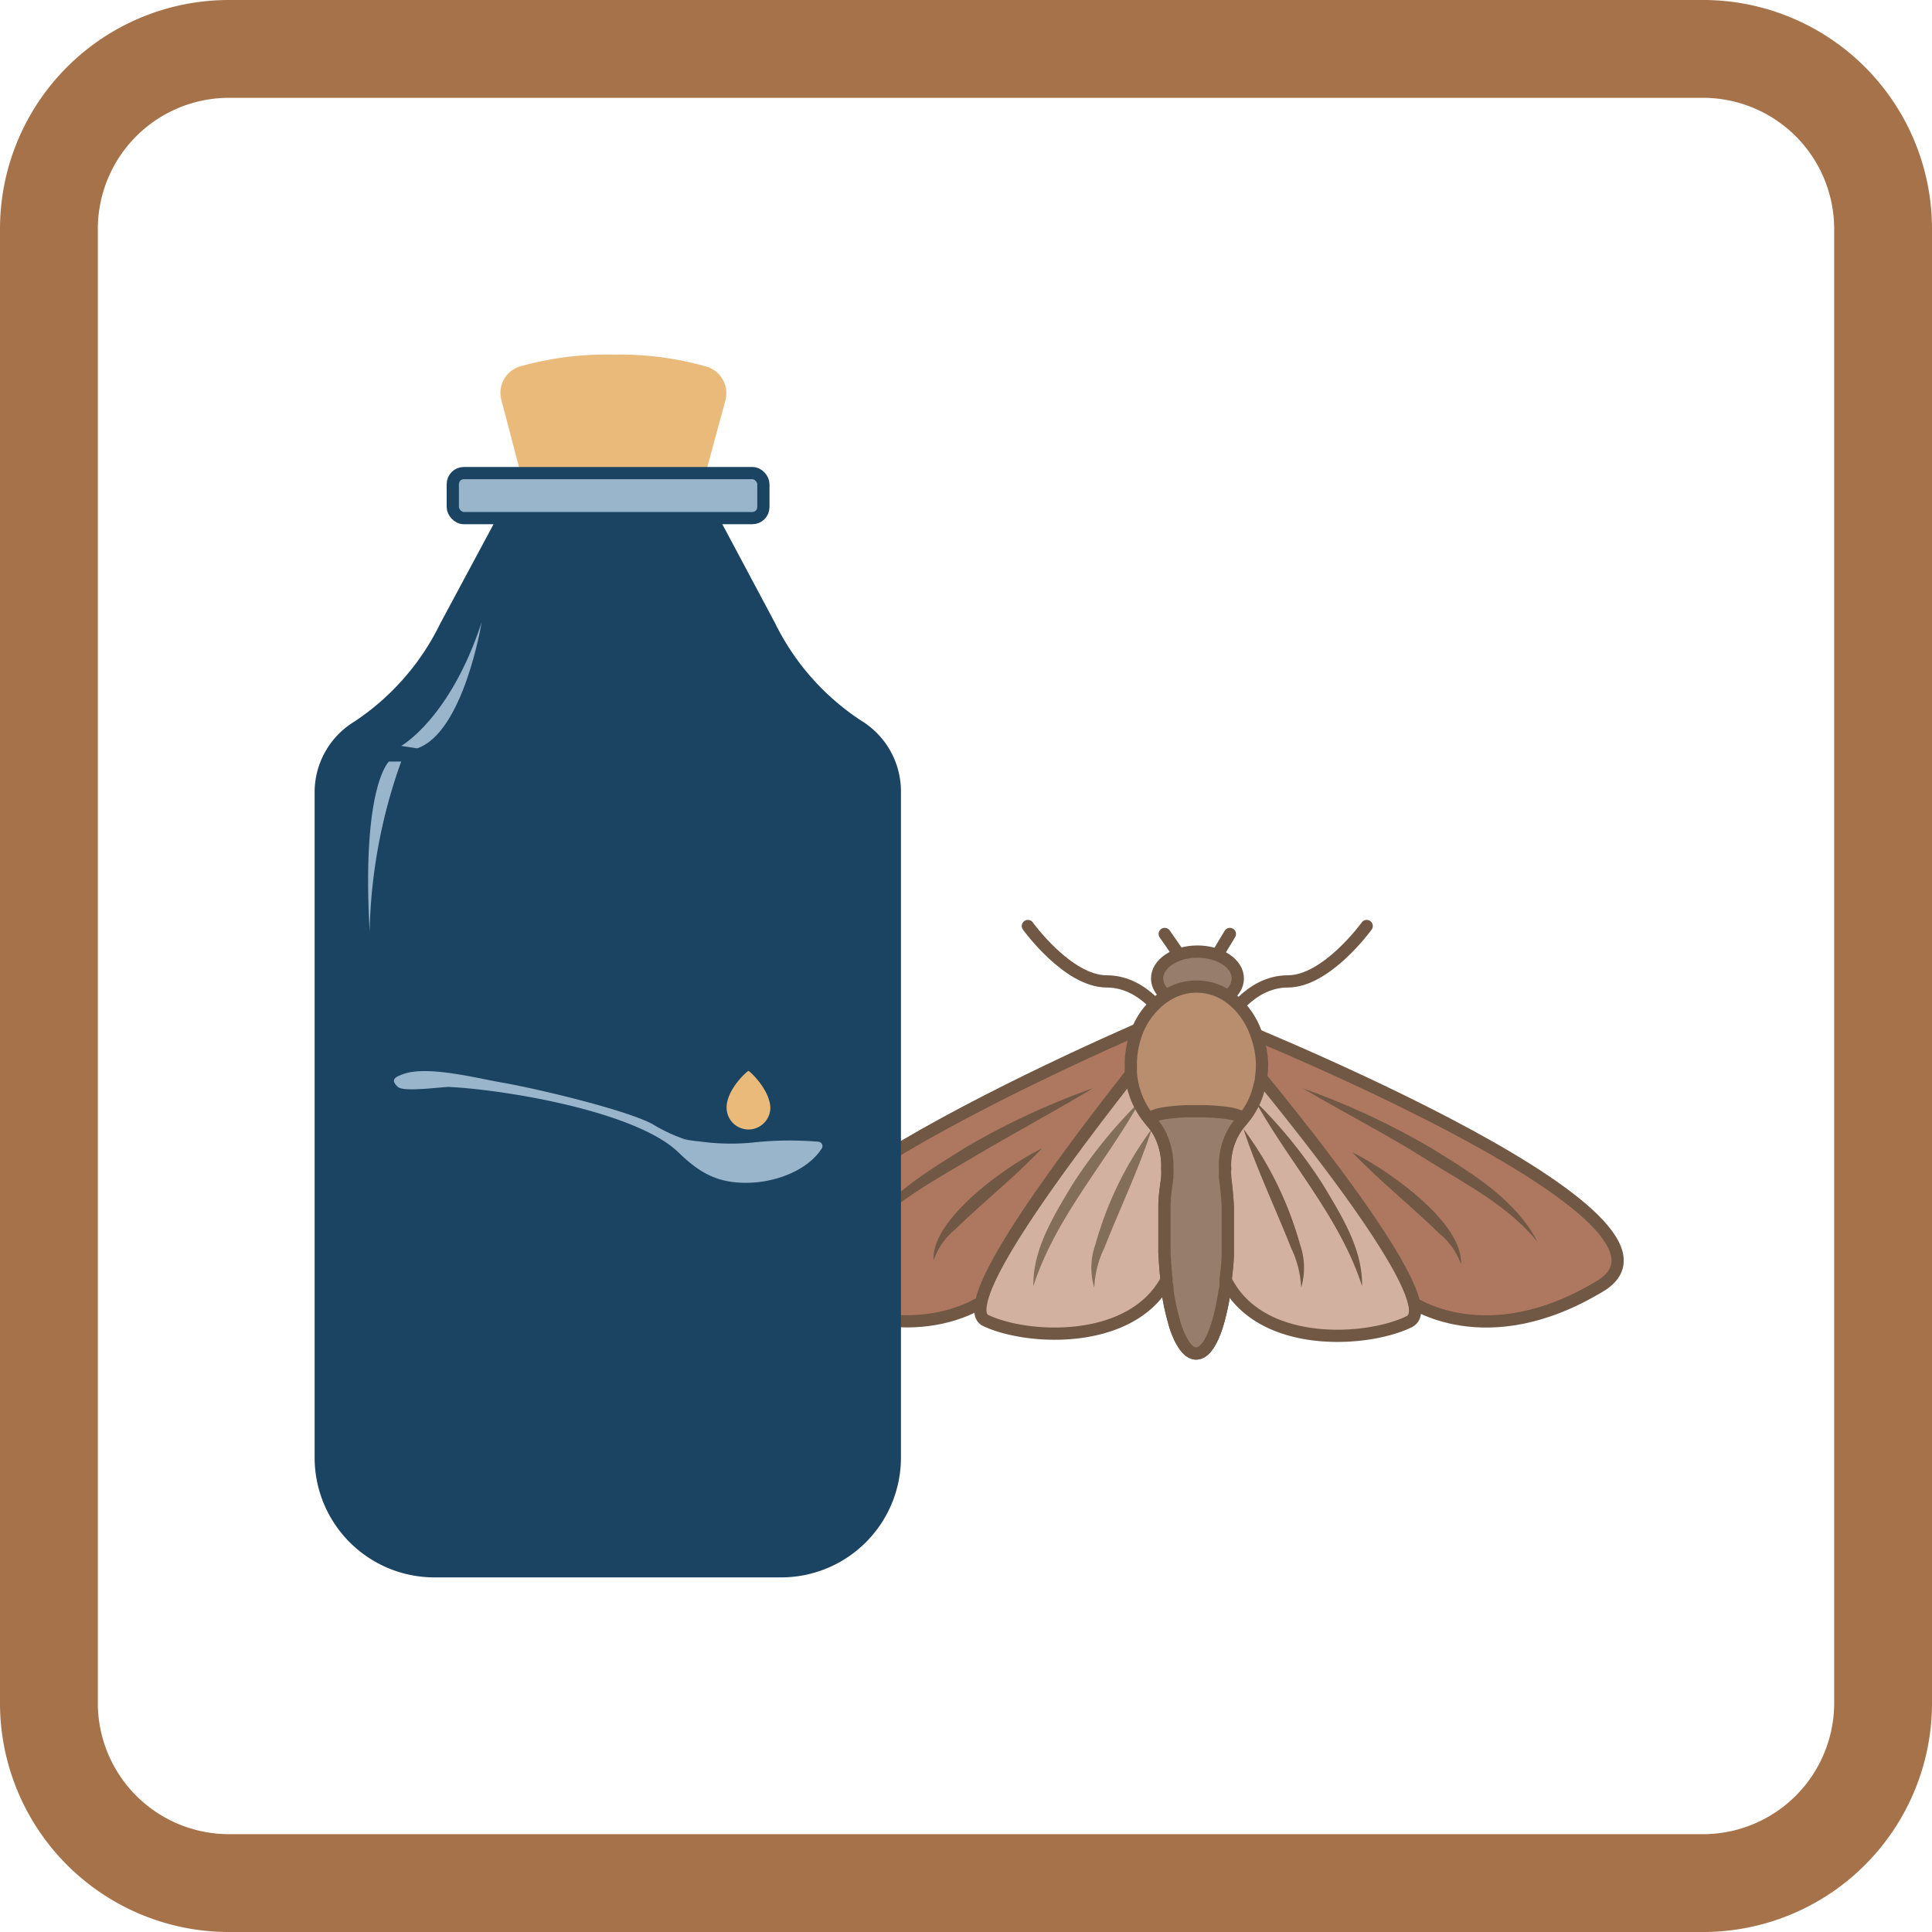 <svg xmlns="http://www.w3.org/2000/svg" viewBox="0 0 158 158"><defs><style>.cls-1,.cls-9{fill:#a6724a;}.cls-2{opacity:0.8;}.cls-3{fill:none;stroke-linecap:round;stroke-linejoin:round;}.cls-3,.cls-4,.cls-5,.cls-8,.cls-9{stroke:#4c2e15;}.cls-4{fill:#985538;}.cls-12,.cls-4,.cls-5,.cls-8,.cls-9{stroke-miterlimit:10;}.cls-5{fill:#c89e88;}.cls-6{fill:#644a31;}.cls-7{fill:#4c2e15;}.cls-8{fill:#7c5c47;}.cls-10{fill:#1b4362;}.cls-11{fill:#eaba7a;}.cls-12,.cls-13{fill:#99b5cb;}.cls-12{stroke:#1b4362;}</style></defs><g id="Экстракт_восковой_моли" data-name="Экстракт восковой моли"><path class="cls-1" d="M139.28,8A10.73,10.73,0,0,1,150,18.72V139.28A10.73,10.73,0,0,1,139.28,150H18.72A10.73,10.73,0,0,1,8,139.28V18.72A10.73,10.73,0,0,1,18.72,8H139.28m0-8H18.72A18.72,18.72,0,0,0,0,18.72V139.28A18.72,18.72,0,0,0,18.72,158H139.28A18.72,18.72,0,0,0,158,139.28V18.72A18.72,18.72,0,0,0,139.28,0Z"/><g class="cls-2"><line class="cls-3" x1="95.25" y1="76.38" x2="97.17" y2="79.14"/><line class="cls-3" x1="100.58" y1="76.38" x2="98.92" y2="79.14"/><path class="cls-4" d="M98.8,83s41.55,16.41,32.09,22.16-15.63,1.2-15.63,1.2Z"/><path class="cls-5" d="M115.64,106.56c-.83-3.66-7.8-12.66-12.51-18.42-2.36-2.9-4.15-5-4.32-5.17h0s-.29,3.53-.29,7.91c0,.5,0,1,0,1.57,0,.2,0,.41,0,.62,0,.83,0,1.66.1,2.5,0,.21,0,.42,0,.63,0,.84.12,1.68.22,2.5,0,.21,0,.41.08.62.1.88.25,1.71.41,2.5,0,.21.09.42.15.63.09.38.19.74.3,1.09a8,8,0,0,0,.47,1.16l.13.25a1.19,1.19,0,0,0,.09.15c3,5.18,11.38,4.64,14.75,3C115.72,107.86,115.82,107.33,115.64,106.56Z"/><path class="cls-4" d="M96.69,82.61S55.42,99.7,65,105.3s15.64.94,15.64.94Z"/><path class="cls-5" d="M97.11,90.87c0-4.53-.42-8.26-.42-8.26h0c-.15.2-1.86,2.25-4.12,5.11C88,93.57,81,102.79,80.25,106.49c-.17.77-.07,1.3.38,1.51,3.36,1.58,11.55,2,14.58-3,0,0,0,0,0,0s.13-.22.18-.32h0A7.44,7.44,0,0,0,96,103.2c.07-.25.14-.5.2-.76l.15-.63c.17-.78.3-1.62.41-2.5,0-.21,0-.41.07-.62.09-.82.15-1.65.2-2.5l0-.63c0-.83.06-1.67.07-2.5,0-.21,0-.42,0-.62C97.13,91.9,97.13,91.38,97.11,90.87Z"/><path class="cls-6" d="M100,94.75H95.7a3.64,3.64,0,0,0,0-.57H100A5.46,5.46,0,0,0,100,94.75Z"/><polygon class="cls-6" points="100.42 91.89 95.33 91.89 95.04 91.32 100.71 91.31 100.42 91.89"/><path class="cls-6" d="M100.29,97.62H95.46c0-.2,0-.39,0-.58h4.78Z"/><polygon class="cls-6" points="100.28 100.48 95.46 100.48 95.44 99.91 100.31 99.91 100.28 100.48"/><path class="cls-6" d="M95.44,102.77h0s0,0,0,0Z"/><path class="cls-6" d="M100.08,102.77c0,.2,0,.39-.07.58H95.73c0-.19,0-.38-.07-.58Z"/><path class="cls-6" d="M99.53,105.64c0,.2-.12.39-.18.57h-3c-.06-.18-.13-.37-.18-.57Z"/><path class="cls-7" d="M89.38,89c-3.34,2-6.72,3.81-10,5.76s-6.74,3.82-9.19,6.79c1.83-3.5,5.45-5.61,8.68-7.65A60.06,60.06,0,0,1,89.38,89Z"/><path class="cls-7" d="M85.21,93.92c-2.26,2.37-4.75,4.34-7.07,6.6a5.72,5.72,0,0,0-1.79,2.54c-.21-3.39,6.06-7.78,8.86-9.14Z"/><path class="cls-6" d="M93.23,90.06c-2.84,5.1-6.92,9.53-8.72,15.12-.06-3,1.66-5.74,3.15-8.24a39.75,39.75,0,0,1,5.57-6.88Z"/><path class="cls-6" d="M94.2,92.32c-1.09,3.35-2.59,6.45-3.87,9.7a8.3,8.3,0,0,0-.84,3.29,5.69,5.69,0,0,1,.09-3.53,28.92,28.92,0,0,1,4.62-9.46Z"/><path class="cls-7" d="M102.66,90.06a38.84,38.84,0,0,1,5.57,6.88c1.49,2.5,3.22,5.22,3.16,8.24-1.8-5.59-5.88-10-8.73-15.12Z"/><path class="cls-7" d="M101.69,92.32a28.75,28.75,0,0,1,4.63,9.46,5.76,5.76,0,0,1,.09,3.53,8.47,8.47,0,0,0-.84-3.29c-1.28-3.25-2.78-6.35-3.88-9.7Z"/><path class="cls-7" d="M106.52,89a60.74,60.74,0,0,1,10.54,4.9c3.23,2,6.85,4.15,8.67,7.65-2.44-3-6-4.78-9.18-6.79s-6.69-3.79-10-5.76Z"/><path class="cls-7" d="M110.61,94.25c2.82,1.38,9.06,5.71,8.87,9.14a5.69,5.69,0,0,0-1.8-2.54c-2.31-2.26-4.81-4.23-7.07-6.6Z"/><ellipse class="cls-8" cx="97.93" cy="80.02" rx="3.3" ry="2.2"/><path class="cls-3" d="M84.06,75.73s3.26,4.53,6.45,4.53,5,3.25,5,3.25"/><path class="cls-3" d="M111.77,75.73s-3.27,4.53-6.45,4.53-5,3.25-5,3.25"/><path class="cls-9" d="M103.21,87.06a7.73,7.73,0,0,1-.08,1.08c0,.25-.09.51-.15.75a6.37,6.37,0,0,1-1.49,2.83,5.21,5.21,0,0,0-.56.77,5.48,5.48,0,0,0-.74,3.07,4.46,4.46,0,0,0,0,.63.62.62,0,0,0,0,.13c.1.74.18,1.53.22,2.37,0,.2,0,.41,0,.62,0,.46,0,.94,0,1.43s0,.72,0,1.07l0,.63c0,.78-.1,1.54-.18,2.25a2.42,2.42,0,0,1,0,.25c0,.21,0,.41-.08.62a19.49,19.49,0,0,1-.52,2.5c-.06.22-.13.43-.2.63-.45,1.28-1,2-1.61,2s-1.17-.76-1.62-2a5.79,5.79,0,0,1-.19-.63,17.84,17.84,0,0,1-.53-2.5c0-.21,0-.41-.08-.62s0-.22,0-.32h0c-.08-.69-.13-1.41-.17-2.17l0-.63c0-.35,0-.71,0-1.07s0-1,0-1.43l0-.62c0-.84.13-1.63.23-2.37,0,0,0-.09,0-.13a4.44,4.44,0,0,0,0-.63,5.76,5.76,0,0,0-.45-2.5,4.3,4.3,0,0,0-.28-.57,4.64,4.64,0,0,0-.57-.77,6.67,6.67,0,0,1-1.57-3.19h0a6.54,6.54,0,0,1-.11-.79c0-.22,0-.44,0-.67a7.36,7.36,0,0,1,.58-2.9,6,6,0,0,1,1.36-2,4.87,4.87,0,0,1,.9-.73,4.58,4.58,0,0,1,5.07,0,5.94,5.94,0,0,1,.87.72,6.42,6.42,0,0,1,1.49,2.44A7.49,7.49,0,0,1,103.21,87.06Z"/><path class="cls-8" d="M101.49,91.72a5.21,5.21,0,0,0-.56.77,5.48,5.48,0,0,0-.74,3.07,4.46,4.46,0,0,0,0,.63.62.62,0,0,0,0,.13c.1.74.18,1.53.22,2.37,0,.2,0,.41,0,.62,0,.46,0,.94,0,1.43s0,.72,0,1.07l0,.63c0,.78-.1,1.54-.18,2.25a2.42,2.42,0,0,1,0,.25c0,.21,0,.41-.08.62a19.49,19.49,0,0,1-.52,2.5c-.06.22-.13.43-.2.63-.45,1.28-1,2-1.61,2s-1.17-.76-1.62-2a5.79,5.79,0,0,1-.19-.63,17.84,17.84,0,0,1-.53-2.5c0-.21,0-.41-.08-.62s0-.22,0-.32h0c-.08-.69-.13-1.41-.17-2.17l0-.63c0-.35,0-.71,0-1.07s0-1,0-1.43l0-.62c0-.84.13-1.63.23-2.37,0,0,0-.09,0-.13a4.44,4.44,0,0,0,0-.63,5.76,5.76,0,0,0-.45-2.5,4.3,4.3,0,0,0-.28-.57,4.64,4.64,0,0,0-.57-.77c-.46-.5,1.09-.79,2.87-.85.47,0,.94,0,1.4,0C100.35,90.92,102,91.2,101.49,91.72Z"/></g><path class="cls-10" d="M70.42,58.93a20.17,20.17,0,0,1-7.05-8l-5.15-9.66h-17L36,51a20.25,20.25,0,0,1-7,8,6.77,6.77,0,0,0-3.27,5.81v54.45A9.8,9.8,0,0,0,35.5,129H63.89a9.8,9.8,0,0,0,9.79-9.81V64.74A6.78,6.78,0,0,0,70.42,58.93Z"/><path class="cls-11" d="M50.14,29a26,26,0,0,0-7.72,1A2.26,2.26,0,0,0,41,32.7l2.26,8.61H57l2.33-8.59A2.27,2.27,0,0,0,57.84,30,26,26,0,0,0,50.14,29Z"/><rect class="cls-12" x="37.03" y="38.69" width="25.4" height="3.68" rx="0.9"/><path class="cls-13" d="M39.39,50.89s-1.46,9-5.27,10.31L32.81,61S36.8,58.78,39.39,50.89Z"/><path class="cls-13" d="M32.81,62.28h-1s-2.25,2-1.58,13.88A43.62,43.62,0,0,1,32.81,62.28Z"/><path class="cls-13" d="M61.53,93.44a18.42,18.42,0,0,1-4.37-.1A8.84,8.84,0,0,1,56,93.17a13.49,13.49,0,0,1-2.67-1.26c-2.36-1.22-9.63-2.92-12.24-3.37C39,88.18,35,87.13,33,87.83c-.65.24-1.13.44-.46,1.06.47.44,3.52,0,4.17,0,4.65.23,15.29,2,18.76,5.34,1.79,1.74,3.31,2.61,6,2.49,2.05-.1,4.57-1,5.73-2.79a.36.36,0,0,0-.27-.56A28.06,28.06,0,0,0,61.53,93.44Z"/><path class="cls-11" d="M63,90.58a1.79,1.79,0,0,1-3.58,0c0-1.5,1.7-3,1.79-3S62.94,89.08,63,90.58Z"/></g></svg>